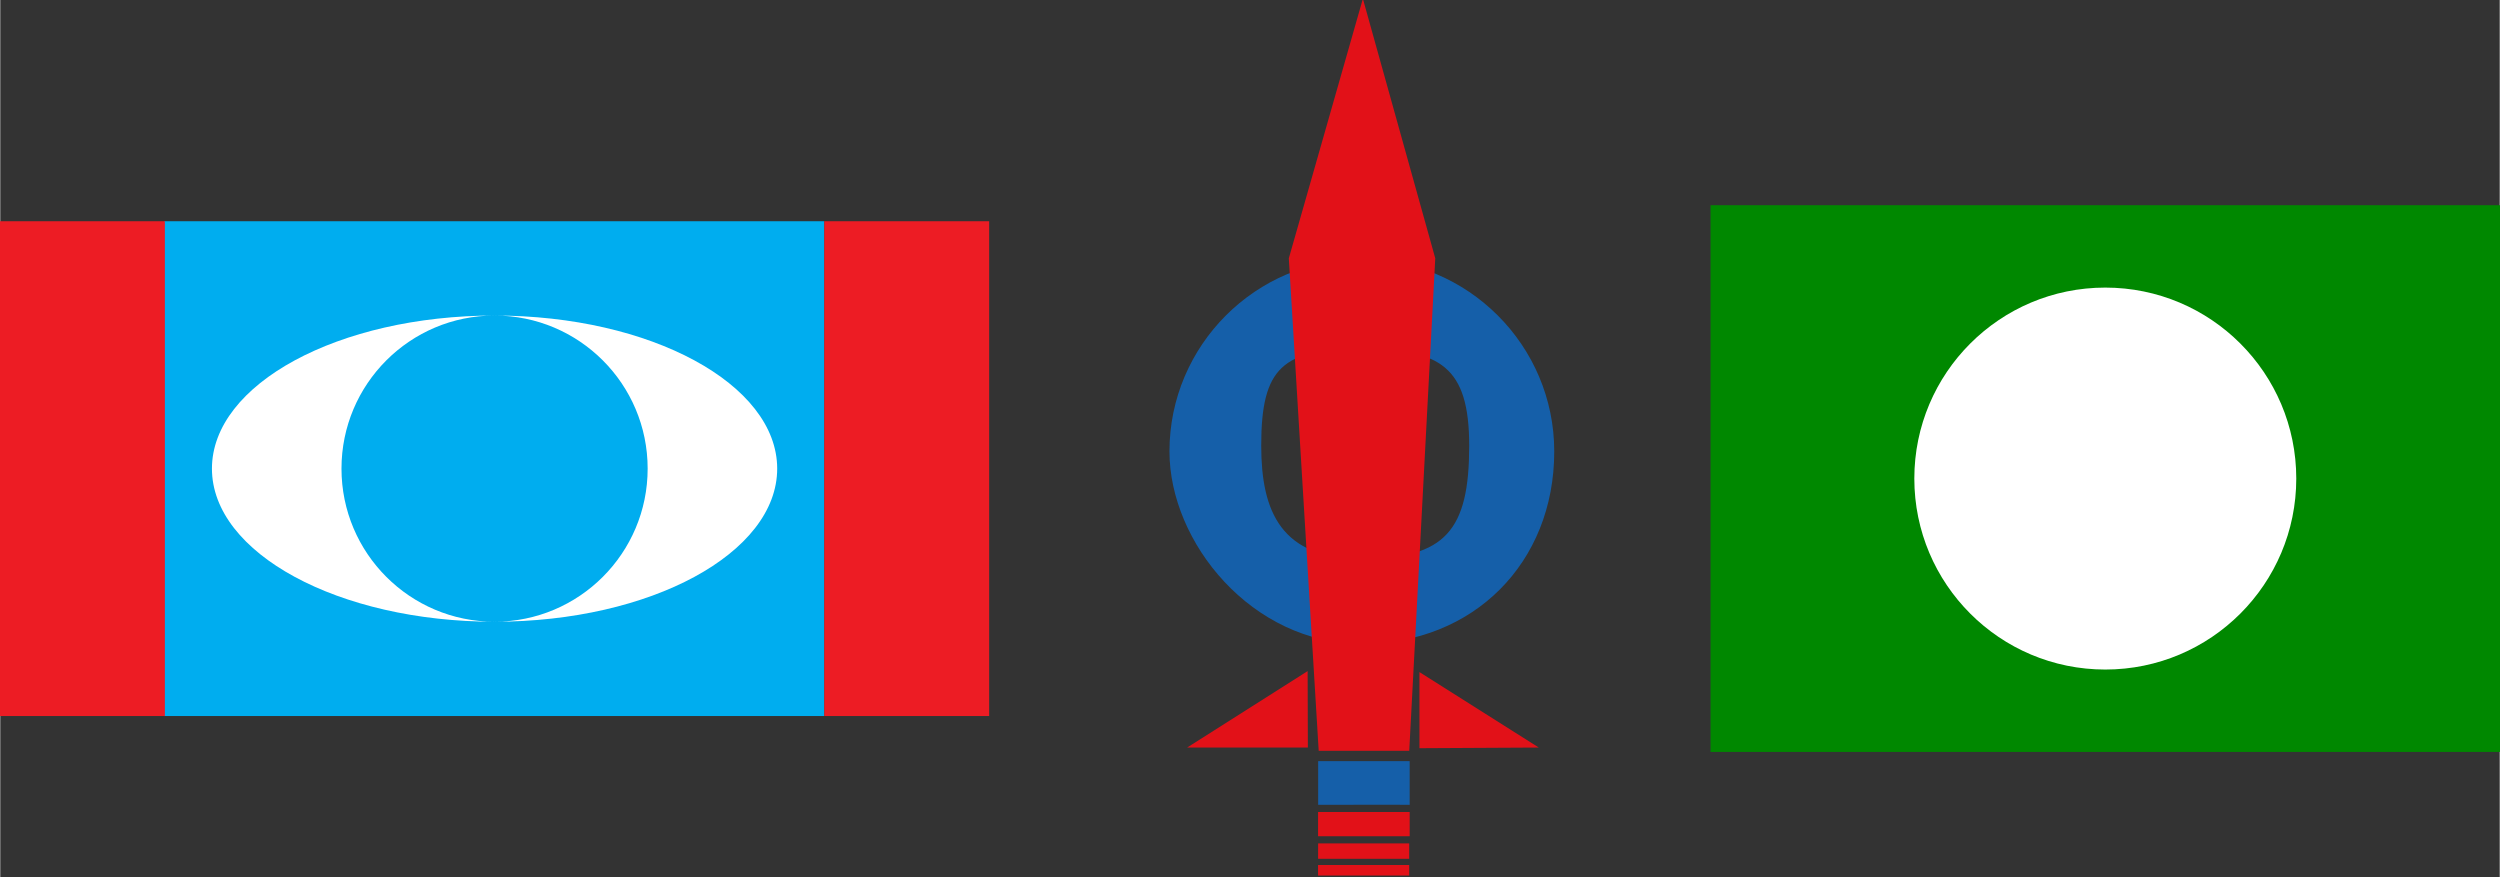 <?xml version="1.0" encoding="UTF-8" standalone="no"?>
<!-- Created with Inkscape (http://www.inkscape.org/) by Marsupilami -->

<svg
   xmlns:dc="http://purl.org/dc/elements/1.1/"
   xmlns:cc="http://creativecommons.org/ns#"
   xmlns:rdf="http://www.w3.org/1999/02/22-rdf-syntax-ns#"
   xmlns:svg="http://www.w3.org/2000/svg"
   xmlns="http://www.w3.org/2000/svg"
   xmlns:sodipodi="http://sodipodi.sourceforge.net/DTD/sodipodi-0.dtd"
   xmlns:inkscape="http://www.inkscape.org/namespaces/inkscape"
   version="1.1"
   width="2273.723"
   height="797.776"
   viewBox="-1.492 -1.492 227.352 79.788"
   id="svg7487"
   inkscape:version="0.48.2 r9819"
   sodipodi:docname="Parti_Keadilan_Rakyat_logo.svg">
  <rect x="-1.492" y="-1.492" width="227.352" height="79.788" fill="#333333" stroke="none"/>
  <sodipodi:namedview
     pagecolor="#ffffff"
     bordercolor="#666666"
     borderopacity="1"
     objecttolerance="10"
     gridtolerance="10"
     guidetolerance="10"
     inkscape:pageopacity="0"
     inkscape:pageshadow="2"
     inkscape:window-width="1920"
     inkscape:window-height="1017"
     id="namedview7"
     showgrid="false"
     fit-margin-top="0"
     fit-margin-left="0"
     fit-margin-right="0"
     fit-margin-bottom="0"
     inkscape:zoom="0.5703125"
     inkscape:cx="1801.1121"
     inkscape:cy="160.33901"
     inkscape:window-x="-8"
     inkscape:window-y="-8"
     inkscape:window-maximized="1"
     inkscape:current-layer="svg7487" />
  <defs
     id="defs7489" />
  <path
     d="m 13.414,63.638 60.048,0 0,-45.006 -60.048,0 0,45.006 z"
     id="path4798"
     style="fill:#00adef;fill-opacity:1;fill-rule:nonzero;stroke:none"
     inkscape:connector-curvature="0" />
  <path
     d="m 73.462,63.638 14.996,0 0,-45.006 -14.996,0 0,45.006 z m -74.98,0 14.996,0 0,-45.006 -14.996,0 0,45.006 z"
     id="path4802"
     style="fill:#ed1c24;fill-opacity:1;fill-rule:nonzero;stroke:none"
     inkscape:connector-curvature="0" />
  <path
     d="m 43.47,27.21 0,0 c 7.69,0 13.924,6.235 13.924,13.925 0,7.69 -6.234,13.925 -13.924,13.925 l 0,0 c 14.198,0 25.707,-6.235 25.707,-13.925 0,-7.69 -11.509,-13.925 -25.707,-13.925 M 29.545,41.135 c 0,-7.69 6.234,-13.925 13.925,-13.925 -14.198,0 -25.709,6.235 -25.709,13.925 0,7.69 11.511,13.925 25.709,13.925 -7.691,0 -13.925,-6.235 -13.925,-13.925"
     id="path4806"
     style="fill:#ffffff;fill-opacity:1;fill-rule:nonzero;stroke:none"
     inkscape:connector-curvature="0" />
  <g
     id="g2998"
     transform="matrix(0.111,0,0,0.111,154.074,17.175)">
    <rect
       id="rect2988"
       style="fill:#008800"
       height="448"
       width="647"
       x="0"
       y="0" />
    <circle
       id="circle2990"
       style="fill:#ffffff"
       r="156.5"
       cy="224"
       cx="323.5"
       sodipodi:cx="323.5"
       sodipodi:cy="224"
       sodipodi:rx="156.5"
       sodipodi:ry="156.5"
       d="M 480,224 C 480,310.433 409.933,380.5 323.5,380.5 237.067,380.5 167,310.433 167,224 167,137.567 237.067,67.5 323.5,67.5 409.933,67.5 480,137.567 480,224 z" />
  </g>
  <g
     id="g3004"
     transform="matrix(0.7,0,0,0.7,-49.853,-316.265)">
    <path
       id="path3006"
       d="m 253.5,537.01 0,9.89 15.508,-0.086 -15.508,-9.805 z"
       inkscape:connector-curvature="0"
       style="fill:#e21118"
       sodipodi:nodetypes="ccccc" />
    <path
       id="path3008"
       d="m 238.97,536.88 0.031,9.935 -15.688,0 15.657,-9.935 z"
       inkscape:connector-curvature="0"
       style="fill:#e21118"
       sodipodi:nodetypes="ccccc" />
    <g
       id="g3010"
       style="fill:#155fa9">
      <path
         id="path3012"
         d="m 240.338,554.258 0,-5.682 11.892,2.7e-4 0,5.683 c -0.001,-0.033 -11.881,0.004 -11.892,-0.002 z"
         inkscape:connector-curvature="0"
         sodipodi:nodetypes="cccccc" />
    </g>
    <g
       id="g3020"
       style="fill:#e21118">
      <path
         id="path3022"
         d="m 252.23,558.34 -11.903,0 0,-3.15 11.903,0 z"
         inkscape:connector-curvature="0"
         sodipodi:nodetypes="ccccc" />
      <path
         id="path3030"
         d="m 242.72,561.27 -2.39,0 0.004,-2.001 11.832,0.004 0,1.997 z"
         inkscape:connector-curvature="0"
         sodipodi:nodetypes="cccccc" />
      <path
         id="path3038"
         d="m 252.166,563.45 -11.839,0 -0.002,-1.376 11.841,0 z"
         inkscape:connector-curvature="0"
         sodipodi:nodetypes="ccccc" />
    </g>
    <path
       id="path3046"
       d="m 246.01,483.34 c -13.78,0 -24.992,11.216 -24.994,24.994 0.002,11.808 10.682,25.012 24.996,25.008 14.498,0 25.004,-10.519 25.004,-25.004 0,-13.782 -11.224,-24.998 -25.006,-24.998 m 13.956,24.243 c -0.004,10.947 -3.024,14.711 -13.954,14.711 -10.467,0 -13.072,-6.111 -13.072,-14.711 -0.006,-10.239 2.831,-12.573 13.072,-12.579 10.241,0.008 13.95,2.342 13.954,12.579"
       inkscape:connector-curvature="0"
       style="fill:#155fa9"
       sodipodi:nodetypes="cccsccsccc" />
    <path
       id="path3048"
       d="m 246.15,449.51 9.405,33.729 -3.381,63.999 -11.766,-0.004 -3.882,-63.995 9.623,-33.73 z"
       inkscape:connector-curvature="0"
       style="fill:#e21118"
       sodipodi:nodetypes="ccccccc" />
  </g>
</svg>
<!-- version: 20110311, original size: 99.407501 49.723751, border: 3% -->


